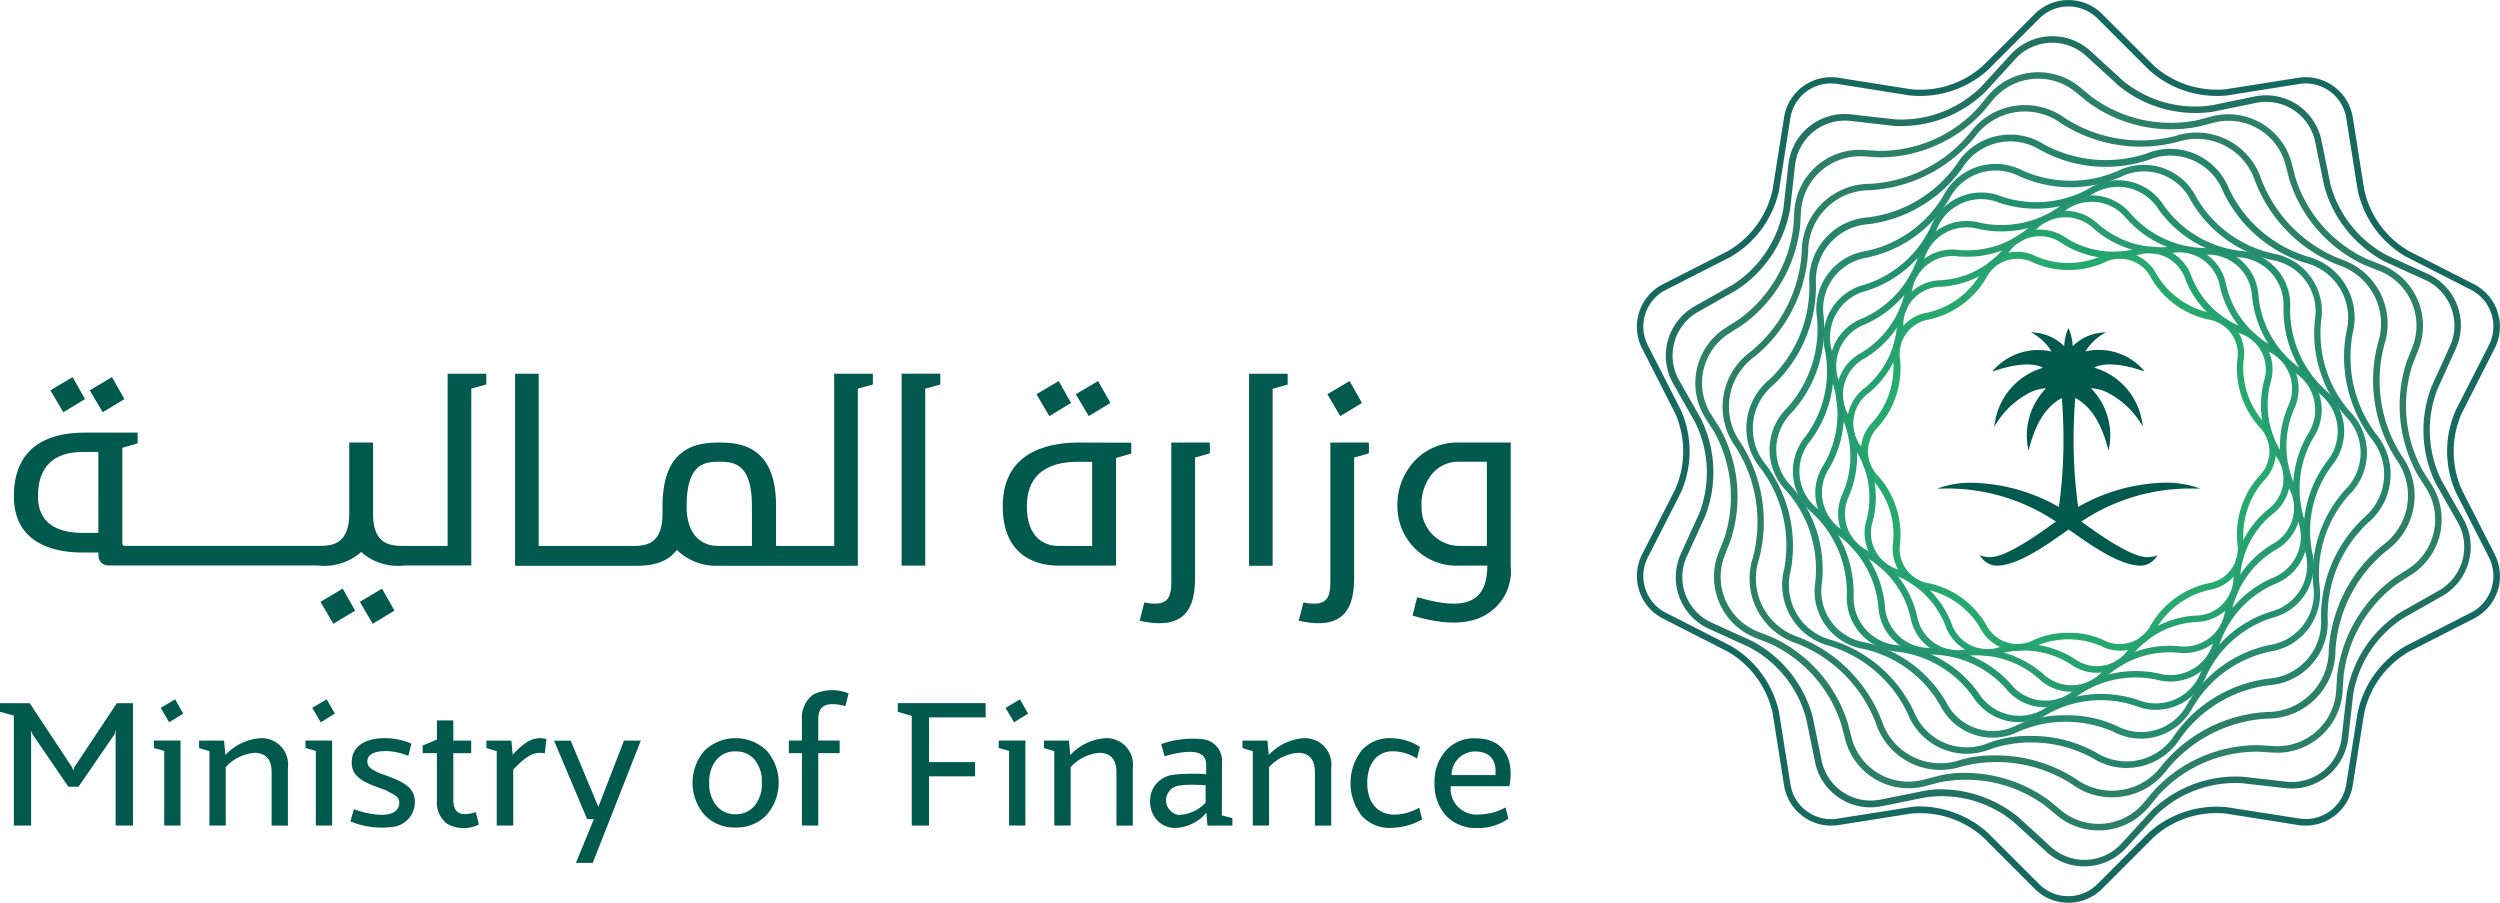 <svg id="Ministry_Of_Finance" data-name="Ministry Of Finance" xmlns="http://www.w3.org/2000/svg" width="182.777" height="66" viewBox="0 0 182.777 66"><path id="Path_5327" data-name="Path 5327" d="M329 614.78h2.173l3.1 4.693.089.246.062-.246 3.116-4.693h1.182v8.942h-1.269v-7.006l-.081.335-2.633 3.838H334l-2.624-3.838-.1-.286v6.957h-1.266v-8.038l-1.01-.273z" transform="translate(-329 -563.368)" fill="#02594d"/><path id="Path_5328" data-name="Path 5328" d="M376.611 616.645v6.21h-1.192V617.4l-.759-.209v-.547zm.2-1.971l-1.03.633-.621-1.054 1.054-.623z" transform="translate(-363.412 -562.502)" fill="#02594d"/><path id="Path_5329" data-name="Path 5329" d="M394.576 627.338v4.212h-1.192v-3.907c0-.907-.4-1.377-1.207-1.414a3.221 3.221 0 0 0-2.148 1.042v4.274h-1.192v-5.439l-.756-.222v-.547h1.825l.1 1.054a3.848 3.848 0 0 1 2.6-1.232 1.933 1.933 0 0 1 1.97 2.179z" transform="translate(-373.526 -571.191)" fill="#02594d"/><path id="Path_5330" data-name="Path 5330" d="M421.6 616.645v6.21h-1.192V617.4l-.756-.209v-.547zm.2-1.971l-1.032.633-.621-1.054 1.057-.623z" transform="translate(-397.319 -562.502)" fill="#02594d"/><path id="Path_5331" data-name="Path 5331" d="M436.015 631.645a6.006 6.006 0 0 1-3.005-.411l.246-.892c1.478.532 3.291.695 3.328-.461 0-.261-.1-.446-.461-.645-.187-.1-.335-.175-.458-.246s-.362-.138-.685-.261c-1.254-.458-1.912-.907-1.875-1.862.037-1.926 2.781-2.025 4.36-1.318l-.224.894c-1.232-.532-3.018-.507-2.993.411 0 .323.185.493.522.67a3.57 3.57 0 0 0 .7.3c.175.062.3.111.384.15 1.232.446 1.9.919 1.865 1.912a1.826 1.826 0 0 1-1.704 1.759z" transform="translate(-407.388 -571.18)" fill="#02594d"/><path id="Path_5332" data-name="Path 5332" d="M458.551 627.482a2.486 2.486 0 0 1-2.3-.037 1.924 1.924 0 0 1-.771-1.663v-3.515h-1.04v-.559l1.042-.434v-1.4h1.2v1.478h1.306v.919h-1.306v3.365c0 .931.411 1.33 1.641.943z" transform="translate(-423.539 -567.204)" fill="#02594d"/><path id="Path_5333" data-name="Path 5333" d="M475.281 626.365c.884-.931 1.515-1.377 2.463-1.143l-.113 1.044c-.845-.163-1.429.261-2.308 1.192v4.087h-1.207v-5.439l-.756-.222v-.547h1.825z" transform="translate(-437.798 -571.192)" fill="#02594d"/><path id="Path_5334" data-name="Path 5334" d="M498.544 625.87h1.232l-3.515 8.942h-1.232l1.315-3.2h-.493l-2.422-5.737h1.217l2.025 4.843z" transform="translate(-452.924 -571.726)" fill="#02594d"/><path id="Path_5335" data-name="Path 5335" d="M537.673 631.692a2.991 2.991 0 0 1-2.261-.919 3.582 3.582 0 0 1 0-4.708 3.289 3.289 0 0 1 4.535 0 3.582 3.582 0 0 1 0 4.708 3.015 3.015 0 0 1-2.274.919zm0-.968a1.774 1.774 0 0 0 1.392-.621 2.488 2.488 0 0 0 .532-1.69 2.517 2.517 0 0 0-.52-1.678 1.771 1.771 0 0 0-1.4-.608 1.724 1.724 0 0 0-1.392.608 2.463 2.463 0 0 0-.532 1.678 2.488 2.488 0 0 0 .532 1.69 1.773 1.773 0 0 0 1.392.621z" transform="translate(-483.899 -571.191)" fill="#02594d"/><path id="Path_5336" data-name="Path 5336" d="M567.259 612.136c-1.505-.384-1.988.037-1.988.968v1.554h1.564v.919h-1.564v5.291h-1.195v-5.291h-.956v-.919h.956v-1.53a2.123 2.123 0 0 1 .793-1.813 3.112 3.112 0 0 1 2.621-.1z" transform="translate(-505.447 -560.515)" fill="#02594d"/><path id="Path_5337" data-name="Path 5337" d="M601.872 615.82h-4.136v3.266h3.364v1.042h-3.365v3.6h-1.265v-8.021l-1.02-.3v-.631h6.422z" transform="translate(-529.812 -563.368)" fill="#02594d"/><path id="Path_5338" data-name="Path 5338" d="M627.351 616.645v6.21h-1.192V617.4l-.759-.209v-.547zm.2-1.971l-1.032.633-.621-1.054 1.057-.623z" transform="translate(-552.384 -562.502)" fill="#02594d"/><path id="Path_5339" data-name="Path 5339" d="M645.316 627.338v4.212h-1.195v-3.907c0-.907-.4-1.377-1.2-1.414a3.207 3.207 0 0 0-2.146 1.042v4.274h-1.195v-5.439l-.756-.222v-.547h1.825l.1 1.054a3.848 3.848 0 0 1 2.6-1.232 1.933 1.933 0 0 1 1.967 2.179z" transform="translate(-562.498 -571.191)" fill="#02594d"/><path id="Path_5340" data-name="Path 5340" d="M670.732 631.148a2 2 0 0 1-.409-1.367 1.865 1.865 0 0 1 .434-1.155 1.993 1.993 0 0 1 1.279-.682 14.168 14.168 0 0 1 2.385-.037v-.7c0-.985-1.017-1.192-3.042-.608l-.246-.894a6.832 6.832 0 0 1 2.907-.362 1.583 1.583 0 0 1 1.54 1.69l-.012 3.887.771.2v.547h-1.825l-.074-.946a3.11 3.11 0 0 1-2.323 1.118 1.744 1.744 0 0 1-1.382-.69zm3.651-1.168v-1.266c-1.626-.089-2.323-.037-2.67.446a1.082 1.082 0 0 0 .682 1.724 2.768 2.768 0 0 0 1.988-.9z" transform="translate(-586.237 -571.306)" fill="#02594d"/><path id="Path_5341" data-name="Path 5341" d="M704.216 627.338v4.212h-1.192v-3.907c0-.907-.4-1.377-1.2-1.414a3.216 3.216 0 0 0-2.151 1.042v4.274h-1.192v-5.439l-.756-.222v-.547h1.825l.1 1.054a3.848 3.848 0 0 1 2.6-1.232 1.933 1.933 0 0 1 1.966 2.179z" transform="translate(-606.889 -571.191)" fill="#02594d"/><path id="Path_5342" data-name="Path 5342" d="M730.629 630.817a3.9 3.9 0 0 1 0-4.769 2.71 2.71 0 0 1 2.123-.894 4.01 4.01 0 0 1 2.136.633l-.212.857a3.419 3.419 0 0 0-1.788-.535c-1.143.012-1.85.919-1.85 2.311s.707 2.274 1.9 2.323a3.774 3.774 0 0 0 1.9-.51l.214.857a4.679 4.679 0 0 1-2.237.621 2.709 2.709 0 0 1-2.185-.894z" transform="translate(-631.078 -571.185)" fill="#02594d"/><path id="Path_5343" data-name="Path 5343" d="M755.554 630.813a3.424 3.424 0 0 1-.8-2.348 3.353 3.353 0 0 1 .833-2.372 2.754 2.754 0 0 1 2.173-.894c2.286 0 2.808 1.825 2.463 3.5h-4.286a1.885 1.885 0 0 0 2.086 2.062 4.089 4.089 0 0 0 1.924-.51l.2.82a3.772 3.772 0 0 1-2.3.682 2.987 2.987 0 0 1-2.293-.94zm3.651-2.931c.086-.985-.3-1.7-1.453-1.724a1.726 1.726 0 0 0-1.752 1.724z" transform="translate(-649.874 -571.218)" fill="#02594d"/><path id="Path_5344" data-name="Path 5344" d="M702.523 517v.793l-1.1.305v12.943H699.7V517z" transform="translate(-608.381 -489.676)" fill="#02594d"/><path id="Path_5345" data-name="Path 5345" d="M725.47 520.754l-1.586.963-.943-1.6 1.623-.963z" transform="translate(-625.896 -491.296)" fill="#02594d"/><path id="Path_5346" data-name="Path 5346" d="M716.763 537.4v10c0 1.187-.071 2.067-1.971 1.69l-.342 1.333c3.473.791 4.03-1.116 4.05-3.06v-8.868l1.079-.305v-.793z" transform="translate(-619.498 -505.043)" fill="#02594d"/><path id="Path_5347" data-name="Path 5347" d="M669.553 537.4v10c0 1.187-.074 2.067-1.971 1.69l-.342 1.333c3.473.791 4.03-1.116 4.05-3.06v-8.868l1.079-.305v-.793z" transform="translate(-583.918 -505.043)" fill="#02594d"/><path id="Path_5348" data-name="Path 5348" d="M650.812 520.754l-1.586.963-.946-1.6 1.626-.963z" transform="translate(-569.628 -491.296)" fill="#02594d"/><path id="Path_5349" data-name="Path 5349" d="M639.132 520.754l-1.586.963-.946-1.6 1.626-.963z" transform="translate(-560.825 -491.296)" fill="#02594d"/><path id="Path_5350" data-name="Path 5350" d="M632.187 537.42c-1.618 0-5.587.3-5.587 4.656 0 4.015 2.983 4.343 4.052 4.343h4.232v-7.871l1.113-.323v-.793zm-1.535 7.558c-.926 0-2.286-.52-2.286-2.9 0-3.158 2.779-3.252 3.821-3.252h.951v6.159z" transform="translate(-553.289 -505.065)" fill="#02594d"/><path id="Path_5351" data-name="Path 5351" d="M752.013 537.42h-3.73a4.311 4.311 0 0 0-3.274 1.315 4.71 4.71 0 0 0-1.279 3.4 4.338 4.338 0 0 0 4.552 4.284h2.02c0 2.956-1.944 3.237-5.129 2.3l-.34 1.35c2.266.685 4.03.685 5.289-.017a3.7 3.7 0 0 0 1.889-3.634zm-1.744 7.558h-1.986a2.786 2.786 0 0 1-2.789-2.843 3.523 3.523 0 0 1 .773-2.429 2.5 2.5 0 0 1 2.015-.882h1.986z" transform="translate(-641.563 -505.065)" fill="#02594d"/><path id="Path_5352" data-name="Path 5352" d="M435.79 581.743l.943 1.606 1.589-.963-.907-1.606z" transform="translate(-409.483 -537.744)" fill="#02594d"/><path id="Path_5353" data-name="Path 5353" d="M424.11 581.743l.943 1.606 1.589-.963-.909-1.606z" transform="translate(-400.68 -537.744)" fill="#02594d"/><path id="Path_5354" data-name="Path 5354" d="M358.172 519.606l-.909-1.606-1.623.963.946 1.606z" transform="translate(-349.077 -490.429)" fill="#02594d"/><path id="Path_5355" data-name="Path 5355" d="M346.49 519.606l-.907-1.606-1.623.963.944 1.606z" transform="translate(-340.275 -490.429)" fill="#02594d"/><path id="Path_5356" data-name="Path 5356" d="M596.59 516.97v14.037h1.727v-12.938l1.1-.305v-.793z" transform="translate(-530.672 -489.653)" fill="#02594d"/><path id="Path_5357" data-name="Path 5357" d="M505.2 517v12.588h-4.249v-2.9c0-4.358-2.53-4.656-4.151-4.656s-4.151.3-4.151 4.656v.53c0 2.382-1.36 2.372-2.286 2.372h-6.767V517h-1.726v14.041h8.494c.739 0 2.38.094 3.333-1.16a4.129 4.129 0 0 0 3.005 1.16h10.226v-12.95l1.1-.305V517zm-6.013 12.588H496.7c-.926 0-2.289-.52-2.289-2.9 0-3.158 1.345-3.252 2.387-3.252s2.387.094 2.387 3.252z" transform="translate(-444.212 -489.676)" fill="#02594d"/><path id="Path_5358" data-name="Path 5358" d="M364.824 517v12.588h-3.143c-.892 0-2.217 0-2.306-2.119v-5.439h-1.744v5.185c0 2.382-1.389 2.372-2.316 2.372h-14.1a.172.172 0 0 1-.172-.172v-7l1.116-.323v-.786h-3.818c-1.618 0-5.227.3-5.227 4.656 0 4.015 3.986 4.109 5.055 4.109h1.123v.227a.719.719 0 0 0 .719.719h15.308a4.071 4.071 0 0 0 3.183-.985 4.053 4.053 0 0 0 3.183.985h4.87v-12.93l1.1-.305V517zm-25.536 11.635h-1.123c-.926 0-3.291-.128-3.291-2.668 0-3.158 2.422-3.252 3.464-3.252h.951z" transform="translate(-332.098 -489.676)" fill="#02594d"/><path id="Path_5359" data-name="Path 5359" d="M923.109 515.156l-.419-.133a7.174 7.174 0 0 0-2.217-.293 13.348 13.348 0 0 0-6.289 1.774 36.641 36.641 0 0 1-.209-7.972c.786.446 1.724 1.276 2.353 3.562l.081.3.054-.3a4.927 4.927 0 0 0-1.343-4.269 2.9 2.9 0 0 1 1.192.31 6.128 6.128 0 0 1 2.426 2.217l.192.278-.069-.333a4.94 4.94 0 0 0-3.5-3.971c.042-.03.9-.64 3.449.195l.232.076-.158-.187a4.366 4.366 0 0 0-4.173-1.276 3.863 3.863 0 0 1 1.259-1.254l.246-.168-.286.044a3.437 3.437 0 0 0-2.146 1 3.713 3.713 0 0 0-.246-1.187l-.064-.143-.062.143a3.656 3.656 0 0 0-.246 1.187 3.451 3.451 0 0 0-2.146-1l-.288-.044.246.168a3.829 3.829 0 0 1 1.261 1.261 4.393 4.393 0 0 0-4.173 1.276l-.16.187.246-.076c2.545-.84 3.4-.224 3.449-.195a4.964 4.964 0 0 0-3.5 3.971l-.067.333.192-.278a6.3 6.3 0 0 1 2.424-2.217 3.013 3.013 0 0 1 1.187-.31 4.927 4.927 0 0 0-1.337 4.268l.054.3.081-.3c.613-2.289 1.564-3.116 2.35-3.562a36.473 36.473 0 0 1-.209 7.972 13.346 13.346 0 0 0-6.289-1.774h-.091a6.942 6.942 0 0 0-2.114.293l-.419.133h.441a14.2 14.2 0 0 1 8.255 2.414l-.192.135c-1.025.739-3.427 2.463-4.612 2.463a2.028 2.028 0 0 1-.569-.074l-.224-.066.175.2a1.37 1.37 0 0 0 1.089.562c1.478 0 3.483-1.4 4.68-2.237.227-.158.426-.3.584-.4.155.1.355.246.581.4 1.2.838 3.217 2.237 4.68 2.237a1.37 1.37 0 0 0 1.086-.562l.175-.2-.222.066a2.041 2.041 0 0 1-.569.074c-1.187 0-3.589-1.724-4.614-2.463l-.192-.135a14.23 14.23 0 0 1 8.257-2.414z" transform="translate(-762.248 -479.441)" fill="#02594d"/><path id="Path_5360" data-name="Path 5360" d="M900.2 509.959a2.976 2.976 0 0 1-1.367-.33 5.989 5.989 0 0 0-4.752 0 3.035 3.035 0 0 1-4.081-1.323 5.989 5.989 0 0 0-3.843-2.794 3.035 3.035 0 0 1-2.518-3.476 5.97 5.97 0 0 0-1.478-4.52 3.032 3.032 0 0 1 0-4.281 6.032 6.032 0 0 0 1.478-4.523 3.03 3.03 0 0 1 2.518-3.464 5.988 5.988 0 0 0 3.843-2.793 3.04 3.04 0 0 1 4.074-1.325 5.989 5.989 0 0 0 4.752 0 3.04 3.04 0 0 1 4.074 1.325 6 6 0 0 0 3.845 2.794 3.03 3.03 0 0 1 2.518 3.486 5.963 5.963 0 0 0 1.478 4.523 3.032 3.032 0 0 1 0 4.281 6.039 6.039 0 0 0-1.478 4.52 3.032 3.032 0 0 1-2.518 3.466 6 6 0 0 0-3.845 2.793 3.045 3.045 0 0 1-2.71 1.653zm-3.742-1.3a5.88 5.88 0 0 1 2.594.547 2.559 2.559 0 0 0 3.427-1.113 6.46 6.46 0 0 1 4.188-3.05 2.552 2.552 0 0 0 2.138-2.917 6.427 6.427 0 0 1 1.6-4.927 2.555 2.555 0 0 0 0-3.6 6.423 6.423 0 0 1-1.6-4.927 2.555 2.555 0 0 0-2.121-2.919 6.378 6.378 0 0 1-4.188-3.047 2.547 2.547 0 0 0-3.427-1.113 6.445 6.445 0 0 1-5.188 0 2.552 2.552 0 0 0-3.429 1.113 6.457 6.457 0 0 1-4.188 3.047 2.56 2.56 0 0 0-2.119 2.919 6.425 6.425 0 0 1-1.6 4.927 2.555 2.555 0 0 0 0 3.6 6.418 6.418 0 0 1 1.6 4.927 2.56 2.56 0 0 0 2.119 2.917 6.374 6.374 0 0 1 4.188 3.05 2.564 2.564 0 0 0 3.429 1.113 5.88 5.88 0 0 1 2.577-.547z" transform="translate(-745.23 -462.395)" fill="#26a96e"/><path id="Path_5361" data-name="Path 5361" d="M895.419 506.637a3.225 3.225 0 0 1-1.9-.619 6.468 6.468 0 0 0-5.089-.8 3.254 3.254 0 0 1-4.1-2.079 6.531 6.531 0 0 0-3.648-3.631 3.259 3.259 0 0 1-2.089-4.087 6.482 6.482 0 0 0-.818-5.084 3.262 3.262 0 0 1 .707-4.545 6.474 6.474 0 0 0 2.328-4.592 3.259 3.259 0 0 1 3.242-3.262 6.47 6.47 0 0 0 4.584-2.348 3.252 3.252 0 0 1 4.538-.739 6.493 6.493 0 0 0 5.089.791 3.262 3.262 0 0 1 4.1 2.079 6.528 6.528 0 0 0 3.648 3.634 3.257 3.257 0 0 1 2.1 4.089 6.439 6.439 0 0 0 .818 5.087 3.257 3.257 0 0 1-.709 4.543 6.481 6.481 0 0 0-2.326 4.594 3.264 3.264 0 0 1-3.244 3.259 6.467 6.467 0 0 0-4.582 2.35 3.259 3.259 0 0 1-2.649 1.36zm-5.449-2.109a6.878 6.878 0 0 1 3.828 1.1 2.774 2.774 0 0 0 3.872-.623 6.916 6.916 0 0 1 4.969-2.545 2.779 2.779 0 0 0 2.766-2.779 6.939 6.939 0 0 1 2.525-4.983 2.776 2.776 0 0 0 .6-3.875 6.937 6.937 0 0 1-.889-5.513 2.779 2.779 0 0 0-1.786-3.493 6.908 6.908 0 0 1-3.959-3.941 2.784 2.784 0 0 0-3.5-1.771 6.9 6.9 0 0 1-5.518-.862 2.784 2.784 0 0 0-3.87.623 6.926 6.926 0 0 1-4.971 2.55 2.771 2.771 0 0 0-2.764 2.779 6.944 6.944 0 0 1-2.525 4.983 2.776 2.776 0 0 0-.6 3.872 6.927 6.927 0 0 1 .887 5.513 2.784 2.784 0 0 0 1.788 3.5 6.915 6.915 0 0 1 3.959 3.941 2.776 2.776 0 0 0 3.5 1.771 5.551 5.551 0 0 1 1.688-.247z" transform="translate(-742.118 -457.452)" fill="#24a26f"/><path id="Path_5362" data-name="Path 5362" d="M891.173 503.809a3.466 3.466 0 0 1-2.422-.985 6.876 6.876 0 0 0-5.311-1.631 3.493 3.493 0 0 1-4.04-2.826 6.824 6.824 0 0 0-3.338-4.434 3.483 3.483 0 0 1-1.6-4.656 6.891 6.891 0 0 0-.089-5.56 3.488 3.488 0 0 1 1.446-4.705 6.912 6.912 0 0 0 3.2-4.547 3.486 3.486 0 0 1 3.941-2.956 6.881 6.881 0 0 0 5.259-1.8 3.483 3.483 0 0 1 4.927-.079 6.886 6.886 0 0 0 5.314 1.633 3.483 3.483 0 0 1 4.028 2.828 6.835 6.835 0 0 0 3.34 4.434 3.491 3.491 0 0 1 1.6 4.658 6.879 6.879 0 0 0 .089 5.555 3.5 3.5 0 0 1-1.446 4.708 6.9 6.9 0 0 0-3.2 4.547 3.5 3.5 0 0 1-3.941 2.956 6.882 6.882 0 0 0-5.259 1.8 3.464 3.464 0 0 1-2.498 1.06zm-6.949-3.153a7.586 7.586 0 0 1 4.863 1.83 3.005 3.005 0 0 0 4.245-.069 7.359 7.359 0 0 1 5.668-1.942 3.013 3.013 0 0 0 3.395-2.552 7.424 7.424 0 0 1 3.449-4.9 3.005 3.005 0 0 0 1.249-4.057 7.427 7.427 0 0 1-.1-5.991 3.008 3.008 0 0 0-1.375-4.018 7.4 7.4 0 0 1-3.6-4.791 3.013 3.013 0 0 0-3.473-2.441 7.416 7.416 0 0 1-5.73-1.761 3.005 3.005 0 0 0-4.244.069 7.433 7.433 0 0 1-5.666 1.944 3.01 3.01 0 0 0-3.395 2.55 7.424 7.424 0 0 1-3.449 4.9 3.008 3.008 0 0 0-1.246 4.057 7.444 7.444 0 0 1 .1 5.993 3.005 3.005 0 0 0 1.375 4.018 7.4 7.4 0 0 1 3.6 4.791 3.013 3.013 0 0 0 3.476 2.439 5.178 5.178 0 0 1 .857-.07z" transform="translate(-739.724 -453.232)" fill="#289d71"/><path id="Path_5363" data-name="Path 5363" d="M884.573 501.486a4.166 4.166 0 0 1-.426-.022 3.7 3.7 0 0 1-2.486-1.37 7.385 7.385 0 0 0-5.432-2.463 3.707 3.707 0 0 1-3.872-3.537 7.385 7.385 0 0 0-2.941-5.19 3.72 3.72 0 0 1-1.052-5.153 7.385 7.385 0 0 0 .668-5.927 3.725 3.725 0 0 1 2.17-4.777 7.4 7.4 0 0 0 4.025-4.4 3.725 3.725 0 0 1 4.562-2.589 7.38 7.38 0 0 0 5.846-1.2 3.727 3.727 0 0 1 5.213.589 7.4 7.4 0 0 0 5.432 2.463 3.7 3.7 0 0 1 3.873 3.537 7.355 7.355 0 0 0 2.956 5.193 3.71 3.71 0 0 1 1.052 5.136 7.4 7.4 0 0 0-.67 5.929 3.715 3.715 0 0 1-2.17 4.779 7.4 7.4 0 0 0-4.025 4.4 3.717 3.717 0 0 1-4.562 2.589 7.391 7.391 0 0 0-5.843 1.195 3.678 3.678 0 0 1-2.318.818zm-8.142-4.353a7.969 7.969 0 0 1 5.617 2.653 3.242 3.242 0 0 0 4.54.512 7.944 7.944 0 0 1 6.272-1.283 3.242 3.242 0 0 0 3.974-2.254 7.927 7.927 0 0 1 4.318-4.725 3.234 3.234 0 0 0 1.892-4.158 7.916 7.916 0 0 1 .717-6.361 3.237 3.237 0 0 0-.916-4.478 7.938 7.938 0 0 1-3.161-5.565 3.235 3.235 0 0 0-3.37-3.084 7.956 7.956 0 0 1-5.826-2.648 3.239 3.239 0 0 0-4.543-.51 7.939 7.939 0 0 1-6.269 1.281 3.237 3.237 0 0 0-3.983 2.257 7.923 7.923 0 0 1-4.318 4.722 3.242 3.242 0 0 0-1.892 4.158 7.931 7.931 0 0 1-.717 6.363 3.239 3.239 0 0 0 .916 4.476 7.932 7.932 0 0 1 3.158 5.567 3.232 3.232 0 0 0 3.37 3.082z" transform="translate(-735.031 -449.774)" fill="#249770"/><path id="Path_5364" data-name="Path 5364" d="M877.665 499.194a4 4 0 0 1-3.377-1.855 7.971 7.971 0 0 0-5.523-3.3 3.976 3.976 0 0 1-3.7-4.23 7.961 7.961 0 0 0-2.53-5.912 3.983 3.983 0 0 1-.493-5.594 7.976 7.976 0 0 0 1.429-6.272 3.978 3.978 0 0 1 2.882-4.823 7.994 7.994 0 0 0 4.846-4.235 3.973 3.973 0 0 1 5.173-2.217 7.923 7.923 0 0 0 6.4-.579 3.983 3.983 0 0 1 5.476 1.249 7.966 7.966 0 0 0 5.525 3.3 3.971 3.971 0 0 1 3.7 4.227 7.952 7.952 0 0 0 2.53 5.912 3.983 3.983 0 0 1 .505 5.594 7.965 7.965 0 0 0-1.431 6.272 3.978 3.978 0 0 1-2.88 4.823 7.986 7.986 0 0 0-4.846 4.235 3.978 3.978 0 0 1-5.173 2.217 7.924 7.924 0 0 0-6.4.579 3.942 3.942 0 0 1-2.114.606zm-2.776-38.24a3.5 3.5 0 0 0-3.247 2.195 8.513 8.513 0 0 1-5.173 4.518 3.5 3.5 0 0 0-2.532 4.242 8.512 8.512 0 0 1-1.527 6.7 3.5 3.5 0 0 0 .443 4.927 8.549 8.549 0 0 1 2.71 6.316 3.5 3.5 0 0 0 3.252 3.72 8.522 8.522 0 0 1 5.9 3.52 3.505 3.505 0 0 0 4.816 1.1 8.513 8.513 0 0 1 6.841-.616 3.5 3.5 0 0 0 4.533-1.951 8.517 8.517 0 0 1 5.173-4.52 3.5 3.5 0 0 0 2.535-4.24 8.513 8.513 0 0 1 1.525-6.7 3.5 3.5 0 0 0-.443-4.927 8.545 8.545 0 0 1-2.71-6.316 3.493 3.493 0 0 0-3.252-3.717 8.516 8.516 0 0 1-5.895-3.523 3.5 3.5 0 0 0-4.816-1.091 8.524 8.524 0 0 1-6.841.618 3.449 3.449 0 0 0-1.288-.254z" transform="translate(-730.04 -446.395)" fill="#23916f"/><path id="Path_5365" data-name="Path 5365" d="M881.349 496.732a4.262 4.262 0 0 1-1.971-.478 8.666 8.666 0 0 0-6.974-.044 4.286 4.286 0 0 1-5.737-1.9 8.634 8.634 0 0 0-5.617-4.134 4.289 4.289 0 0 1-3.523-4.912 8.647 8.647 0 0 0-2.114-6.651 4.281 4.281 0 0 1 .037-6.045 8.625 8.625 0 0 0 2.2-6.617 4.281 4.281 0 0 1 3.584-4.87 8.616 8.616 0 0 0 5.666-4.062 4.291 4.291 0 0 1 5.762-1.833 8.665 8.665 0 0 0 6.974.044 4.289 4.289 0 0 1 5.737 1.9 8.635 8.635 0 0 0 5.617 4.134 4.289 4.289 0 0 1 3.52 4.915 8.672 8.672 0 0 0 2.114 6.651 4.274 4.274 0 0 1-.037 6.043 8.643 8.643 0 0 0-2.2 6.619 4.279 4.279 0 0 1-3.584 4.868 8.628 8.628 0 0 0-5.666 4.065 4.279 4.279 0 0 1-3.789 2.308zm-5.5-1.707a8.442 8.442 0 0 1 3.764.8 3.8 3.8 0 0 0 5.117-1.626 9.169 9.169 0 0 1 6.021-4.316 3.8 3.8 0 0 0 3.183-4.313 9.183 9.183 0 0 1 2.333-7.033 3.8 3.8 0 0 0 .035-5.368 9.183 9.183 0 0 1-2.247-7.06 3.8 3.8 0 0 0-3.129-4.363 9.2 9.2 0 0 1-5.964-4.392 3.806 3.806 0 0 0-5.1-1.69 9.177 9.177 0 0 1-7.408-.047 3.806 3.806 0 0 0-5.114 1.626 9.18 9.18 0 0 1-6.023 4.318 3.8 3.8 0 0 0-3.18 4.3 9.194 9.194 0 0 1-2.337 7.039 3.8 3.8 0 0 0-.032 5.368 9.184 9.184 0 0 1 2.244 7.063 3.806 3.806 0 0 0 3.129 4.36 9.205 9.205 0 0 1 5.966 4.392 3.8 3.8 0 0 0 5.094 1.69 8.361 8.361 0 0 1 3.645-.748z" transform="translate(-724.809 -442.729)" fill="#288b6f"/><path id="Path_5366" data-name="Path 5366" d="M846.349 472.079a3.449 3.449 0 0 1-2.463-1.017l-3.776-3.776a6.922 6.922 0 0 0-5.291-1.724l-5.274.838a3.491 3.491 0 0 1-3.986-2.9l-.835-5.274a6.894 6.894 0 0 0-3.269-4.5l-4.759-2.426a3.493 3.493 0 0 1-1.522-4.68l2.424-4.759a6.9 6.9 0 0 0 0-5.562l-2.424-4.759a3.493 3.493 0 0 1 1.522-4.68l4.759-2.426a6.894 6.894 0 0 0 3.269-4.5l.835-5.274a3.483 3.483 0 0 1 3.986-2.895l5.274.835a6.843 6.843 0 0 0 5.291-1.724l3.776-3.776a3.491 3.491 0 0 1 4.927 0l3.776 3.776a6.919 6.919 0 0 0 5.289 1.724l5.277-.835a3.491 3.491 0 0 1 3.983 2.895l.838 5.274a6.854 6.854 0 0 0 3.269 4.5l4.755 2.424a3.488 3.488 0 0 1 1.52 4.68l-2.42 4.762a6.9 6.9 0 0 0 0 5.562l2.424 4.759A3.486 3.486 0 0 1 876 451.3l-4.759 2.426a6.886 6.886 0 0 0-3.269 4.5l-.838 5.274a3.488 3.488 0 0 1-3.983 2.9l-5.277-.838a6.841 6.841 0 0 0-5.289 1.724l-3.776 3.776a3.449 3.449 0 0 1-2.46 1.017zm-10.839-7.043a7.551 7.551 0 0 1 4.927 1.912l3.776 3.774a3.01 3.01 0 0 0 4.247 0l3.776-3.774a7.425 7.425 0 0 1 5.7-1.853l5.289.825a3 3 0 0 0 3.436-2.5l.838-5.274a7.429 7.429 0 0 1 3.525-4.853l4.759-2.426a3.005 3.005 0 0 0 1.31-4.038l-2.424-4.762a7.428 7.428 0 0 1 0-6l2.424-4.759a3.013 3.013 0 0 0-1.31-4.04l-4.759-2.426A7.418 7.418 0 0 1 867.5 420l-.838-5.277a3.005 3.005 0 0 0-3.436-2.505l-5.272.838a7.427 7.427 0 0 1-5.7-1.85l-3.781-3.779a3.015 3.015 0 0 0-4.247 0l-3.776 3.779a7.429 7.429 0 0 1-5.705 1.85l-5.277-.838a3 3 0 0 0-3.449 2.5l-.826 5.282a7.426 7.426 0 0 1-3.525 4.85l-4.759 2.426a3.01 3.01 0 0 0-1.313 4.04l2.426 4.759a7.448 7.448 0 0 1 0 6l-2.426 4.762a3.01 3.01 0 0 0 1.313 4.038l4.759 2.426a7.437 7.437 0 0 1 3.525 4.853l.835 5.274a3.005 3.005 0 0 0 3.449 2.5l5.277-.833a4.631 4.631 0 0 1 .764-.059z" transform="translate(-695.125 -406.079)" fill="#16695e"/><path id="Path_5367" data-name="Path 5367" d="M854 477.5a4.1 4.1 0 0 1-2.786-1.081l-2.382-2.17a8.276 8.276 0 0 0-6.476-1.788l-3.161.643a4.141 4.141 0 0 1-4.875-3.22l-.645-3.161a8.323 8.323 0 0 0-4.188-5.257l-2.936-1.335a4.148 4.148 0 0 1-2.052-5.471l1.338-2.939a8.276 8.276 0 0 0-.3-6.71l-1.594-2.808a4.148 4.148 0 0 1 1.559-5.644l2.806-1.589a8.274 8.274 0 0 0 3.7-5.607l.362-3.2a4.148 4.148 0 0 1 4.579-3.643l3.2.365a8.336 8.336 0 0 0 6.292-2.357l2.178-2.382a4.139 4.139 0 0 1 5.838-.259l2.38 2.178a8.28 8.28 0 0 0 6.476 1.791l3.161-.648a4.139 4.139 0 0 1 4.87 3.222l.645 3.163a8.332 8.332 0 0 0 4.188 5.254l2.939 1.335a4.136 4.136 0 0 1 2.05 5.471l-1.335 2.939a8.277 8.277 0 0 0 .3 6.71l1.591 2.808a4.141 4.141 0 0 1-1.557 5.631l-2.806 1.591a8.275 8.275 0 0 0-3.7 5.607l-.362 3.2a4.148 4.148 0 0 1-4.572 3.646l-3.2-.365a8.319 8.319 0 0 0-6.292 2.36l-2.178 2.38A4.126 4.126 0 0 1 854 477.5zm-10.494-5.636a9.056 9.056 0 0 1 5.666 2.025l2.38 2.178a3.658 3.658 0 0 0 5.161-.229l2.178-2.382a8.869 8.869 0 0 1 6.7-2.51l3.2.365a3.666 3.666 0 0 0 4.028-3.22l.365-3.2a8.858 8.858 0 0 1 3.942-5.969l2.806-1.591a3.666 3.666 0 0 0 1.377-4.979l-1.591-2.808a8.869 8.869 0 0 1-.318-7.144l1.335-2.936a3.656 3.656 0 0 0-1.813-4.838l-2.936-1.335a8.873 8.873 0 0 1-4.459-5.6l-.645-3.161a3.656 3.656 0 0 0-4.311-2.848l-3.161.645a8.868 8.868 0 0 1-6.9-1.907l-2.382-2.178a3.658 3.658 0 0 0-5.161.229l-2.178 2.382a8.86 8.86 0 0 1-6.7 2.51L836.9 423a3.666 3.666 0 0 0-4.04 3.21l-.362 3.2a8.858 8.858 0 0 1-3.941 5.969l-2.808 1.591a3.666 3.666 0 0 0-1.377 4.979l1.594 2.808a8.869 8.869 0 0 1 .318 7.144l-1.338 2.936a3.658 3.658 0 0 0 1.818 4.846l2.939 1.335a8.871 8.871 0 0 1 4.451 5.59l.645 3.161a3.666 3.666 0 0 0 4.311 2.848l3.173-.638a6.039 6.039 0 0 1 1.232-.118z" transform="translate(-701.618 -414.159)" fill="#227264"/><path id="Path_5368" data-name="Path 5368" d="M861.618 482.925a4.754 4.754 0 0 1-3.037-1.091l-.879-.724a9.755 9.755 0 0 0-7.688-1.7l-1.1.286a4.789 4.789 0 0 1-5.824-3.432l-.286-1.1a9.77 9.77 0 0 0-5.218-5.9l-1.059-.419a4.8 4.8 0 0 1-2.7-6.2l.419-1.059a9.761 9.761 0 0 0-.754-7.836l-.613-.963a4.8 4.8 0 0 1 1.463-6.6l.963-.611a9.761 9.761 0 0 0 4-6.784l.071-1.136a4.786 4.786 0 0 1 5.062-4.478l1.136.069a9.753 9.753 0 0 0 7.223-3.141l.724-.877a4.794 4.794 0 0 1 6.73-.648l.877.724a9.748 9.748 0 0 0 7.688 1.7l1.1-.286a4.789 4.789 0 0 1 5.824 3.434l.286 1.1a9.777 9.777 0 0 0 5.215 5.9l1.059.416a4.789 4.789 0 0 1 2.71 6.2l-.419 1.059a9.758 9.758 0 0 0 .754 7.839l.611.961a4.786 4.786 0 0 1-1.463 6.6l-.961.611a9.769 9.769 0 0 0-4 6.784l-.069 1.136a4.8 4.8 0 0 1-5.065 4.481l-1.133-.069a9.75 9.75 0 0 0-7.225 3.138l-.724.877a4.764 4.764 0 0 1-3.7 1.739zm-9.829-4.205a10.406 10.406 0 0 1 6.218 2.02l.879.724a4.3 4.3 0 0 0 6.053-.581l.739-.879a10.33 10.33 0 0 1 7.619-3.311l1.138.069a4.313 4.313 0 0 0 4.555-4.033l.069-1.133a10.308 10.308 0 0 1 4.217-7.161l.961-.611a4.306 4.306 0 0 0 1.318-5.939l-.611-.958a10.362 10.362 0 0 1-.8-8.272l.419-1.059a4.308 4.308 0 0 0-2.424-5.58l-1.062-.419a10.289 10.289 0 0 1-5.5-6.223l-.286-1.1a4.306 4.306 0 0 0-5.254-3.089l-1.1.283a10.286 10.286 0 0 1-8.112-1.8l-.887-.724a4.316 4.316 0 0 0-6.055.584l-.724.877a10.3 10.3 0 0 1-7.622 3.313l-1.118-.069a4.313 4.313 0 0 0-4.557 4.028l-.069 1.138a10.3 10.3 0 0 1-4.217 7.159l-.961.611a4.313 4.313 0 0 0-1.318 5.939l.613.961a10.3 10.3 0 0 1 .793 8.272l-.416 1.059a4.311 4.311 0 0 0 2.426 5.577l1.059.419a10.294 10.294 0 0 1 5.5 6.225l.286 1.1a4.3 4.3 0 0 0 5.24 3.087l1.1-.283a7.637 7.637 0 0 1 1.891-.221z" transform="translate(-708.191 -422.214)" fill="#2c8068"/><path id="Path_5369" data-name="Path 5369" d="M868.7 487.875a4.927 4.927 0 0 1-2.9-.948 10.183 10.183 0 0 0-8.11-1.3 4.974 4.974 0 0 1-6.257-3.2 10.175 10.175 0 0 0-5.8-5.816 4.981 4.981 0 0 1-3.183-6.264 10.183 10.183 0 0 0-1.274-8.114 4.983 4.983 0 0 1 1.109-6.939 10.174 10.174 0 0 0 3.737-7.311 4.979 4.979 0 0 1 4.971-4.964h.015a10.185 10.185 0 0 0 7.314-3.717 4.981 4.981 0 0 1 6.942-1.091 10.177 10.177 0 0 0 8.11 1.3 4.976 4.976 0 0 1 6.257 3.2 10.175 10.175 0 0 0 5.8 5.816 4.974 4.974 0 0 1 3.183 6.267 10.177 10.177 0 0 0 1.274 8.112 4.974 4.974 0 0 1-1.108 6.939 10.187 10.187 0 0 0-3.737 7.311 4.974 4.974 0 0 1-4.969 4.964h-.015a10.176 10.176 0 0 0-7.314 3.717 4.927 4.927 0 0 1-3.247 1.971 4.743 4.743 0 0 1-.798.067zm-8.59-3.067a10.74 10.74 0 0 1 5.964 1.724 4.506 4.506 0 0 0 6.274-.985 10.708 10.708 0 0 1 7.7-3.914h.015a4.5 4.5 0 0 0 4.491-4.486 10.683 10.683 0 0 1 3.941-7.7 4.5 4.5 0 0 0 1-6.272 10.717 10.717 0 0 1-1.34-8.543 4.5 4.5 0 0 0-2.877-5.666 10.712 10.712 0 0 1-6.1-6.124 4.5 4.5 0 0 0-5.666-2.89 10.713 10.713 0 0 1-8.538-1.365 4.506 4.506 0 0 0-6.274.985 10.728 10.728 0 0 1-7.7 3.917h-.015a4.493 4.493 0 0 0-4.491 4.483 10.693 10.693 0 0 1-3.941 7.7 4.5 4.5 0 0 0-1 6.269 10.728 10.728 0 0 1 1.34 8.543 4.5 4.5 0 0 0 2.875 5.666 10.716 10.716 0 0 1 6.107 6.124 4.5 4.5 0 0 0 5.666 2.89 8.521 8.521 0 0 1 2.565-.356z" transform="translate(-714.297 -429.58)" fill="#2c8068"/><path id="Path_5370" data-name="Path 5370" d="M875.087 492.338a4.564 4.564 0 0 1-2.431-.7 9.381 9.381 0 0 0-7.541-.668 4.621 4.621 0 0 1-6-2.572 9.387 9.387 0 0 0-5.708-4.976 4.617 4.617 0 0 1-3.353-5.59 9.372 9.372 0 0 0-1.692-7.378 4.614 4.614 0 0 1 .586-6.484 9.339 9.339 0 0 0 2.959-6.97 4.614 4.614 0 0 1 4.281-4.915 9.372 9.372 0 0 0 6.494-3.892 4.614 4.614 0 0 1 6.356-1.458 9.441 9.441 0 0 0 7.541.67 4.614 4.614 0 0 1 5.994 2.559 9.385 9.385 0 0 0 5.708 4.971 4.619 4.619 0 0 1 3.353 5.592 9.413 9.413 0 0 0 1.695 7.39 4.614 4.614 0 0 1-.576 6.491 9.346 9.346 0 0 0-2.956 6.967 4.619 4.619 0 0 1-4.284 4.914 9.382 9.382 0 0 0-6.494 3.892 4.651 4.651 0 0 1-3.932 2.157zM868.02 490a9.625 9.625 0 0 1 4.89 1.232 4.153 4.153 0 0 0 5.7-1.308 9.929 9.929 0 0 1 6.866-4.116 4.141 4.141 0 0 0 3.836-4.4 9.918 9.918 0 0 1 3.138-7.366 4.136 4.136 0 0 0 .515-5.819 9.917 9.917 0 0 1-1.791-7.8 4.139 4.139 0 0 0-3.005-5.011 9.9 9.9 0 0 1-6.035-5.259 4.146 4.146 0 0 0-5.375-2.289 9.916 9.916 0 0 1-7.974-.707 4.136 4.136 0 0 0-5.693 1.311 9.927 9.927 0 0 1-6.866 4.114 4.136 4.136 0 0 0-3.838 4.407 9.911 9.911 0 0 1-3.136 7.363 4.134 4.134 0 0 0-.515 5.826 9.907 9.907 0 0 1 1.791 7.8 4.143 4.143 0 0 0 3 5.008 9.892 9.892 0 0 1 6.035 5.259 4.141 4.141 0 0 0 5.375 2.289 8.4 8.4 0 0 1 3.084-.539z" transform="translate(-719.621 -436.192)" fill="#26846b"/></svg>